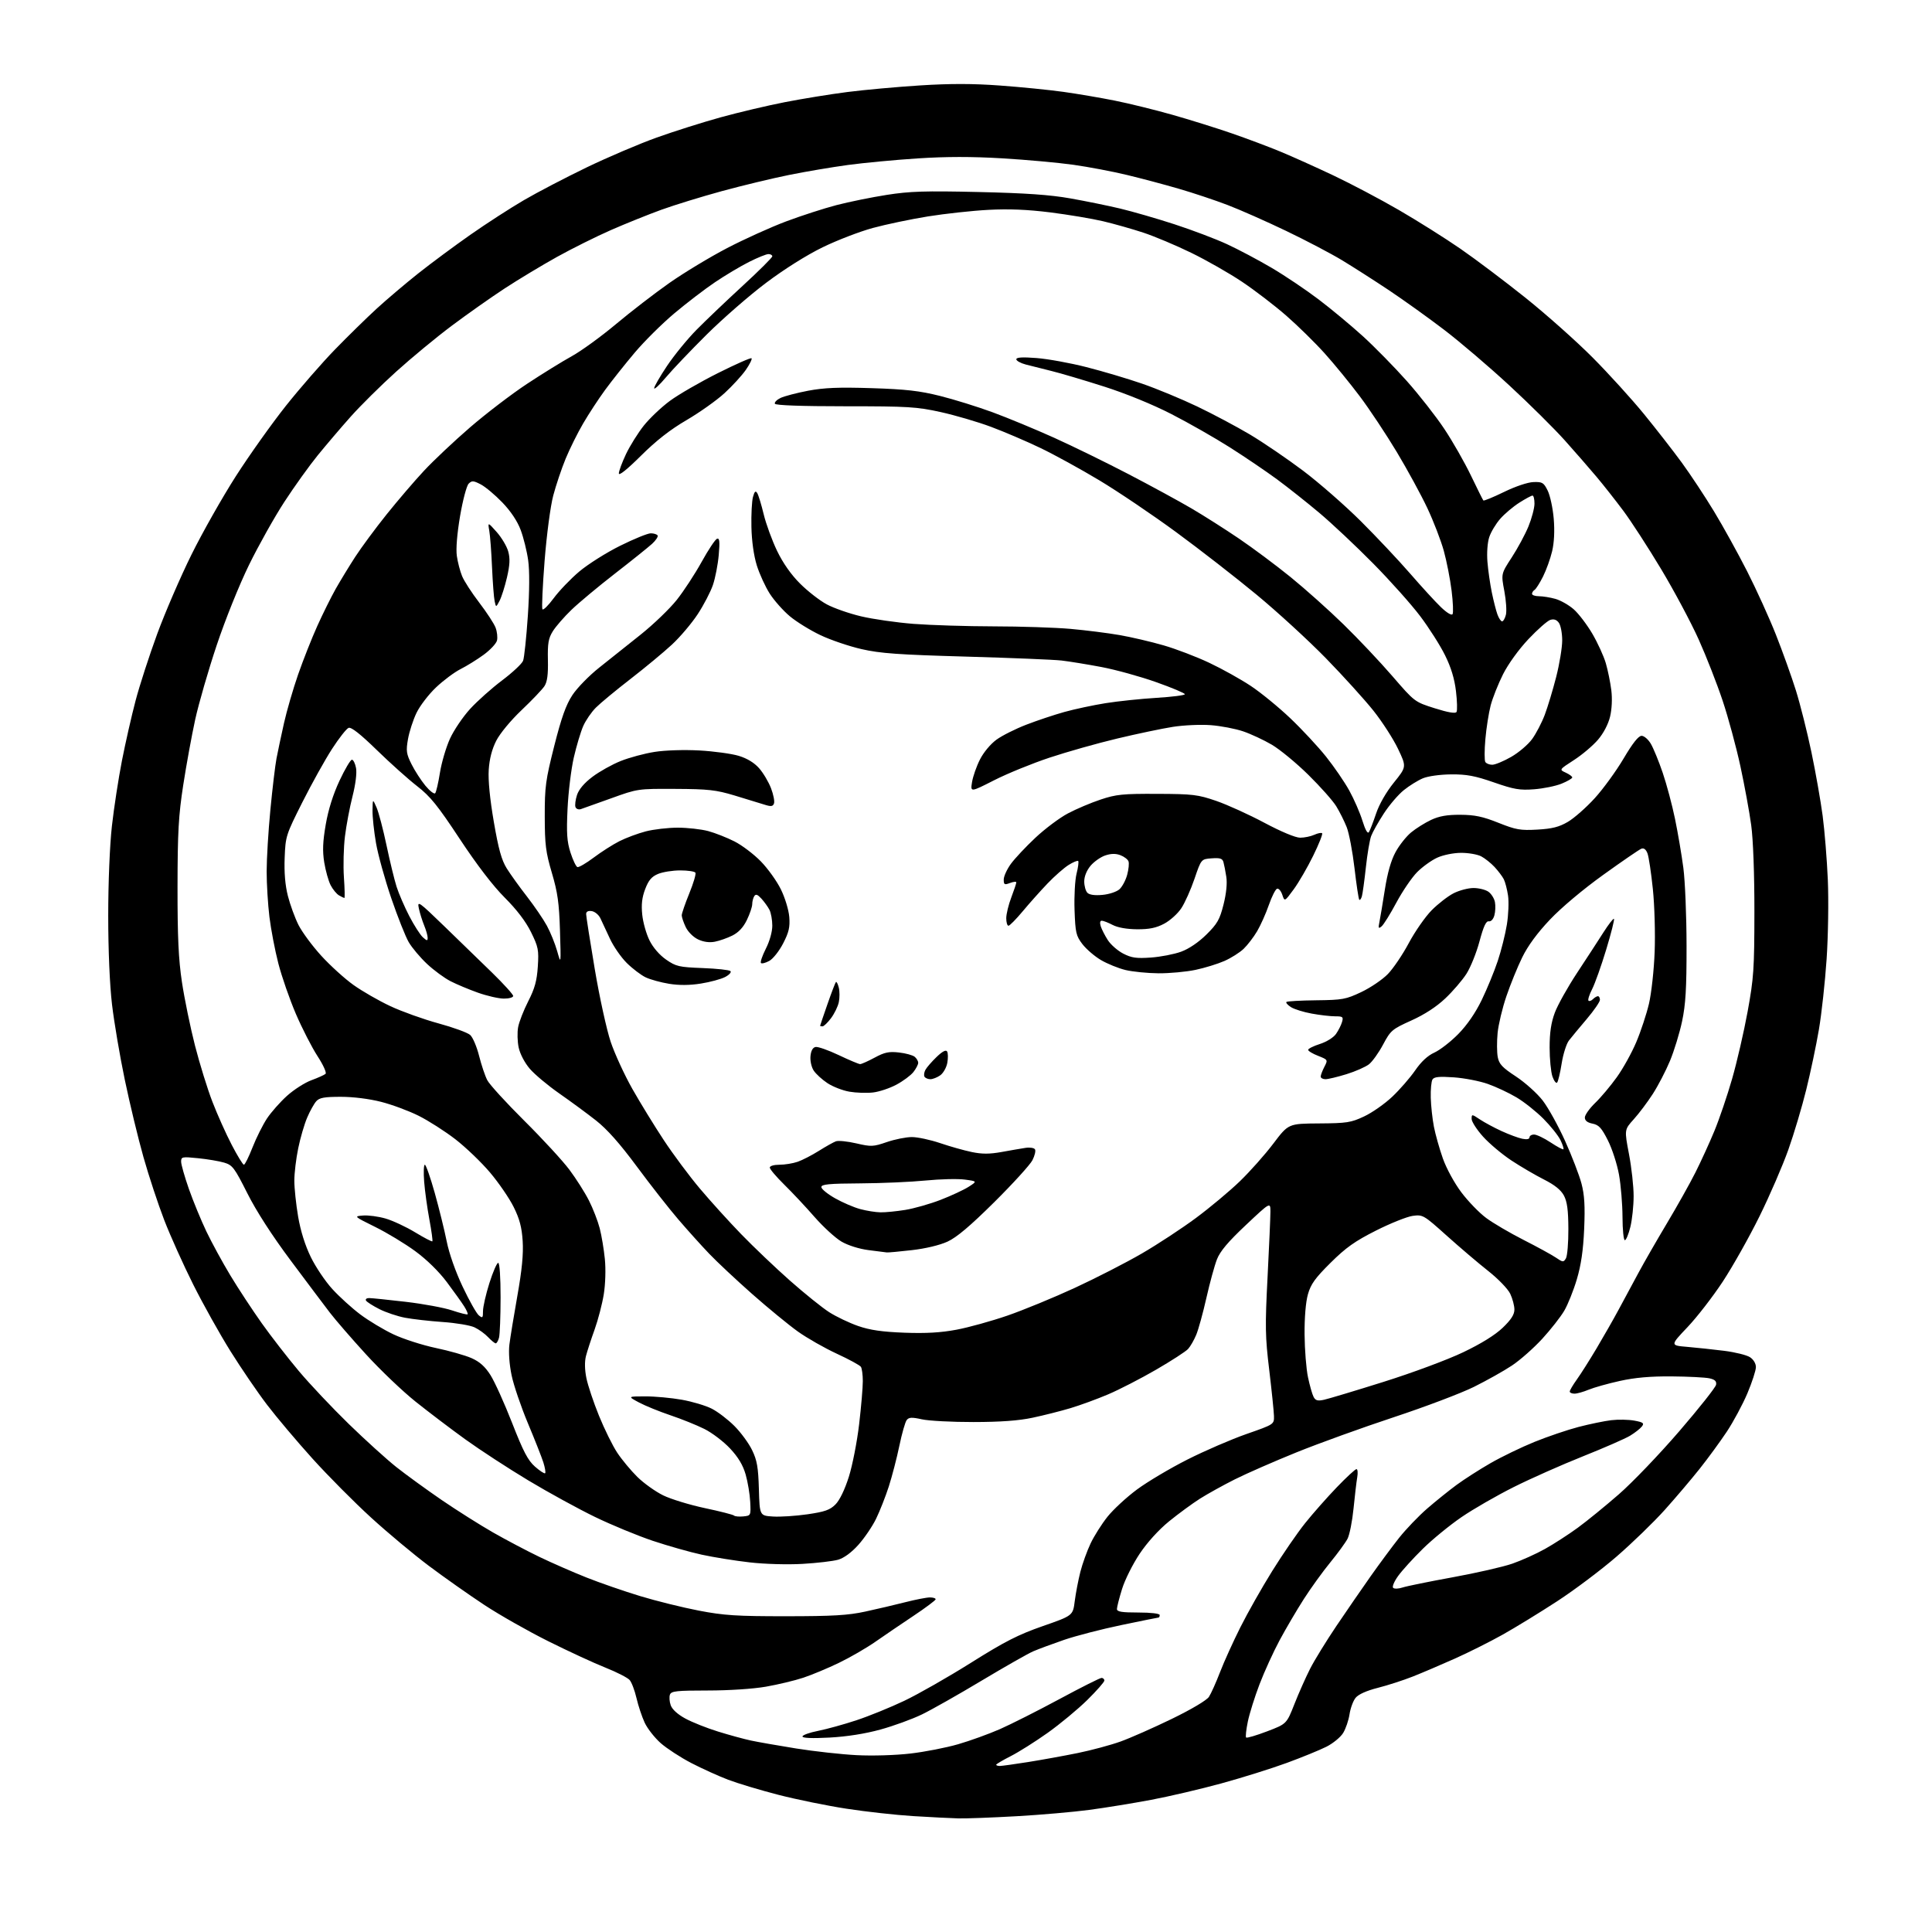<?xml version="1.0" encoding="UTF-8" standalone="no"?>
<svg 
  version="1.1" 
  xmlns="http://www.w3.org/2000/svg" 
  xmlns:xlink="http://www.w3.org/1999/xlink" 
  xmlns:svg="http://www.w3.org/2000/svg"
  xmlns:rdf="http://www.w3.org/1999/02/22-rdf-syntax-ns#"
  xmlns:cc="http://creativecommons.org/ns#"
  xmlns:dc="http://purl.org/dc/elements/1.1/"
  viewBox="0 0 768 768"
  width="768"
  height="768"
>
<style>svg {background-color: white; }</style>"
<path stroke="none" fill="black" fill-rule="evenodd" d="M381.00,722.84C377.98,722.76 369.88,722.35 363.00,721.93C356.12,721.50 344.20,720.18 336.50,718.99C328.80,717.81 316.65,715.33 309.50,713.49C302.35,711.65 293.35,708.95 289.50,707.49C285.65,706.03 279.03,703.03 274.78,700.82C270.54,698.62 265.08,695.06 262.65,692.93C260.23,690.79 257.35,687.12 256.26,684.77C255.17,682.42 253.71,678.02 253.01,675.00C252.31,671.98 251.09,668.75 250.29,667.83C249.49,666.91 245.16,664.70 240.67,662.91C236.17,661.13 225.97,656.41 218.00,652.44C210.03,648.47 198.55,641.96 192.50,637.97C186.45,633.98 176.55,627.01 170.50,622.47C164.45,617.93 154.10,609.29 147.50,603.26C140.90,597.24 130.44,586.71 124.25,579.86C118.06,573.01 109.93,563.37 106.18,558.45C102.42,553.53 95.88,543.94 91.63,537.14C87.38,530.34 80.71,518.41 76.82,510.64C72.92,502.86 67.74,491.34 65.30,485.04C62.87,478.74 59.14,467.46 57.03,459.98C54.91,452.49 51.57,438.66 49.61,429.24C47.64,419.82 45.36,406.35 44.53,399.31C43.61,391.49 43.02,377.73 43.02,364.00C43.02,350.87 43.63,336.04 44.48,328.39C45.29,321.17 47.09,309.47 48.47,302.39C49.86,295.30 52.30,284.55 53.90,278.50C55.49,272.45 59.36,260.52 62.49,252.00C65.62,243.47 71.75,229.30 76.10,220.50C80.45,211.70 88.40,197.66 93.76,189.29C99.12,180.93 108.08,168.33 113.67,161.29C119.27,154.26 128.04,144.19 133.17,138.92C138.30,133.64 145.76,126.34 149.74,122.69C153.73,119.04 161.15,112.74 166.24,108.70C171.33,104.66 180.68,97.73 187.00,93.31C193.32,88.88 202.91,82.68 208.30,79.54C213.70,76.39 224.95,70.53 233.30,66.50C241.66,62.48 254.12,57.16 261.00,54.70C267.88,52.23 279.35,48.60 286.50,46.63C293.65,44.66 305.12,41.95 312.00,40.61C318.88,39.27 330.05,37.45 336.84,36.58C343.63,35.71 356.68,34.53 365.84,33.95C377.71,33.20 386.81,33.21 397.50,34.00C405.75,34.60 417.07,35.73 422.66,36.51C428.25,37.29 437.48,38.86 443.16,40.00C448.85,41.14 459.12,43.67 466.00,45.62C472.88,47.57 483.47,50.88 489.53,52.97C495.60,55.06 504.38,58.36 509.03,60.29C513.69,62.22 523.16,66.48 530.08,69.76C537.00,73.03 548.70,79.21 556.08,83.49C563.46,87.77 574.45,94.68 580.50,98.86C586.55,103.03 598.25,111.85 606.50,118.45C614.75,125.06 626.72,135.71 633.10,142.13C639.48,148.55 648.64,158.64 653.47,164.55C658.29,170.45 665.07,179.16 668.53,183.89C671.99,188.63 677.76,197.36 681.35,203.29C684.95,209.22 690.87,219.94 694.51,227.10C698.16,234.27 703.31,245.61 705.96,252.31C708.61,259.02 712.19,269.00 713.91,274.50C715.63,280.00 718.40,291.02 720.07,299.00C721.74,306.98 723.74,318.35 724.53,324.27C725.31,330.19 726.24,341.66 726.59,349.77C726.94,357.88 726.73,372.00 726.11,381.20C725.49,390.38 724.11,403.02 723.04,409.28C721.97,415.54 719.72,426.25 718.03,433.08C716.35,439.91 713.14,450.68 710.90,457.00C708.66,463.32 703.50,475.25 699.43,483.50C695.36,491.75 688.80,503.41 684.85,509.42C680.90,515.42 674.58,523.60 670.79,527.58C663.91,534.83 663.91,534.83 670.70,535.40C674.44,535.72 681.06,536.43 685.40,536.97C689.75,537.52 694.36,538.66 695.65,539.51C697.04,540.41 698.00,542.03 698.00,543.44C698.00,544.76 696.48,549.45 694.62,553.86C692.76,558.26 689.07,565.13 686.42,569.13C683.76,573.12 678.91,579.76 675.63,583.88C672.35,588.01 666.11,595.36 661.76,600.21C657.40,605.07 648.81,613.39 642.67,618.71C636.53,624.03 625.88,632.04 619.00,636.52C612.12,641.00 602.36,646.98 597.31,649.81C592.26,652.64 583.71,656.92 578.31,659.33C572.91,661.74 565.42,664.94 561.66,666.43C557.90,667.92 551.62,669.95 547.72,670.94C543.22,672.08 539.99,673.53 538.87,674.91C537.90,676.11 536.82,679.05 536.46,681.44C536.10,683.83 534.96,687.17 533.94,688.86C532.91,690.55 529.92,693.01 527.29,694.34C524.65,695.67 517.55,698.57 511.50,700.79C505.45,703.01 493.77,706.67 485.55,708.92C477.34,711.17 464.74,714.12 457.56,715.47C450.38,716.82 439.32,718.62 433.00,719.46C426.68,720.30 413.62,721.44 404.00,721.98C394.38,722.53 384.02,722.91 381.00,722.84zM397.43,702.00C398.22,702.00 403.29,701.30 408.68,700.44C414.08,699.58 422.96,697.97 428.42,696.86C433.87,695.75 441.52,693.69 445.42,692.29C449.31,690.89 458.47,686.85 465.78,683.30C473.56,679.52 479.68,675.89 480.57,674.53C481.41,673.25 483.39,668.84 484.97,664.73C486.55,660.63 490.19,652.59 493.06,646.88C495.92,641.17 501.62,631.10 505.73,624.50C509.83,617.90 515.71,609.35 518.79,605.50C521.87,601.65 527.53,595.24 531.37,591.25C535.20,587.26 538.73,584.00 539.21,584.00C539.70,584.00 539.83,585.46 539.52,587.25C539.21,589.04 538.55,594.62 538.05,599.67C537.55,604.71 536.48,610.11 535.67,611.67C534.86,613.22 531.77,617.47 528.80,621.09C525.83,624.71 521.10,631.26 518.30,635.63C515.49,640.01 511.16,647.39 508.66,652.04C506.17,656.69 502.57,664.56 500.68,669.53C498.78,674.50 496.69,681.17 496.03,684.36C495.37,687.55 495.06,690.40 495.35,690.69C495.64,690.98 499.38,689.88 503.66,688.25C511.44,685.29 511.44,685.29 514.55,677.40C516.26,673.05 519.07,666.73 520.79,663.35C522.51,659.97 527.22,652.32 531.24,646.35C535.27,640.38 541.42,631.45 544.91,626.50C548.41,621.55 553.48,614.70 556.19,611.28C558.91,607.86 563.91,602.64 567.31,599.69C570.72,596.74 575.98,592.51 579.00,590.28C582.02,588.06 588.10,584.16 592.50,581.63C596.90,579.10 604.77,575.29 610.00,573.17C615.23,571.05 623.10,568.38 627.50,567.23C631.90,566.09 637.75,564.88 640.50,564.55C643.25,564.22 647.38,564.30 649.68,564.72C653.23,565.38 653.68,565.73 652.68,567.04C652.03,567.89 649.92,569.54 648.00,570.71C646.08,571.88 637.63,575.57 629.23,578.92C620.83,582.27 608.45,587.76 601.73,591.13C595.00,594.50 585.66,599.87 580.97,603.08C576.28,606.29 569.34,611.97 565.55,615.71C561.76,619.44 557.37,624.27 555.81,626.43C554.24,628.59 553.33,630.73 553.79,631.19C554.25,631.65 555.95,631.59 557.56,631.05C559.18,630.51 568.14,628.69 577.48,626.99C586.82,625.29 597.48,622.86 601.17,621.58C604.85,620.30 610.71,617.66 614.18,615.71C617.66,613.77 623.49,610.00 627.14,607.34C630.79,604.68 638.16,598.67 643.52,594.00C648.89,589.32 659.70,578.04 667.55,568.92C675.41,559.80 681.99,551.49 682.17,550.45C682.41,549.05 681.72,548.39 679.50,547.90C677.85,547.54 671.10,547.19 664.50,547.14C656.08,547.07 649.94,547.61 643.90,548.95C639.17,549.99 633.60,551.56 631.53,552.42C629.45,553.29 626.91,554.00 625.88,554.00C624.85,554.00 624.00,553.62 624.00,553.15C624.00,552.68 625.26,550.55 626.80,548.40C628.34,546.26 631.88,540.67 634.66,536.00C637.44,531.33 641.42,524.35 643.49,520.50C645.56,516.65 649.08,510.12 651.30,506.00C653.51,501.88 658.63,492.98 662.66,486.23C666.69,479.49 671.78,470.41 673.97,466.05C676.16,461.70 679.55,454.29 681.50,449.57C683.45,444.86 686.62,435.54 688.54,428.86C690.46,422.18 693.24,410.14 694.71,402.10C697.13,388.83 697.38,385.22 697.40,362.50C697.42,347.50 696.91,333.70 696.13,328.00C695.42,322.77 693.49,312.25 691.84,304.61C690.19,296.97 687.02,285.27 684.80,278.61C682.59,271.95 678.29,260.96 675.25,254.19C672.20,247.42 665.49,234.84 660.33,226.24C655.16,217.63 648.40,207.20 645.30,203.05C642.20,198.90 637.40,192.80 634.62,189.50C631.85,186.20 626.18,179.71 622.04,175.07C617.89,170.43 607.98,160.60 600.00,153.23C592.02,145.85 580.33,135.87 574.00,131.05C567.67,126.22 557.77,119.14 552.00,115.29C546.23,111.45 537.91,106.13 533.52,103.47C529.12,100.81 519.09,95.54 511.22,91.77C503.35,87.99 492.87,83.36 487.92,81.47C482.97,79.58 474.31,76.69 468.66,75.05C463.02,73.40 453.70,70.92 447.95,69.54C442.20,68.15 432.62,66.34 426.65,65.50C420.68,64.66 407.98,63.51 398.42,62.94C386.29,62.22 376.13,62.23 364.77,62.97C355.82,63.55 343.32,64.73 337.00,65.59C330.68,66.45 320.14,68.23 313.60,69.56C307.05,70.88 295.08,73.76 287.01,75.96C278.93,78.17 268.09,81.50 262.91,83.38C257.74,85.26 248.73,88.88 242.91,91.43C237.09,93.98 227.41,98.80 221.41,102.13C215.41,105.47 206.04,111.11 200.60,114.67C195.15,118.24 185.70,124.90 179.60,129.47C173.49,134.04 163.55,142.25 157.50,147.72C151.45,153.18 143.33,161.22 139.45,165.58C135.57,169.93 129.66,176.88 126.30,181.00C122.95,185.12 116.98,193.45 113.04,199.50C109.10,205.55 102.79,216.81 99.01,224.52C95.09,232.53 89.56,246.26 86.13,256.52C82.82,266.41 78.99,279.68 77.60,286.00C76.22,292.32 74.08,304.02 72.85,312.00C70.97,324.17 70.60,330.67 70.57,352.50C70.55,372.52 70.95,381.25 72.33,390.45C73.32,397.02 75.65,408.34 77.50,415.59C79.36,422.84 82.48,432.92 84.44,437.98C86.39,443.04 89.84,450.74 92.11,455.09C94.37,459.44 96.55,463.00 96.95,463.00C97.36,463.00 98.90,459.89 100.39,456.09C101.88,452.29 104.47,447.13 106.13,444.61C107.80,442.10 111.39,438.04 114.11,435.59C116.83,433.15 121.18,430.36 123.78,429.41C126.38,428.45 128.91,427.32 129.40,426.88C129.91,426.44 128.50,423.34 126.20,419.80C123.95,416.33 120.08,408.77 117.60,403.00C115.13,397.23 112.00,388.23 110.65,383.00C109.30,377.77 107.71,369.45 107.10,364.50C106.50,359.55 106.00,351.41 106.00,346.41C106.00,341.41 106.66,330.39 107.48,321.91C108.29,313.43 109.39,304.25 109.91,301.50C110.44,298.75 111.77,292.45 112.88,287.50C113.99,282.55 116.52,273.83 118.51,268.11C120.50,262.40 123.92,253.74 126.11,248.88C128.30,244.01 131.61,237.35 133.45,234.08C135.30,230.82 138.80,225.07 141.23,221.32C143.67,217.57 149.26,210.00 153.67,204.50C158.08,199.00 164.76,191.19 168.53,187.15C172.29,183.11 180.57,175.31 186.93,169.82C193.30,164.33 203.45,156.58 209.50,152.59C215.55,148.60 223.56,143.65 227.30,141.59C231.04,139.53 238.91,133.82 244.80,128.89C250.68,123.96 260.25,116.58 266.06,112.50C271.87,108.42 282.22,102.17 289.06,98.61C295.90,95.05 306.45,90.28 312.50,88.01C318.55,85.74 327.55,82.83 332.50,81.54C337.45,80.25 346.45,78.42 352.50,77.47C361.69,76.03 367.70,75.84 389.00,76.33C407.72,76.76 417.43,77.43 425.50,78.87C431.55,79.94 440.46,81.76 445.30,82.91C450.14,84.07 459.82,86.86 466.80,89.13C473.79,91.40 483.19,94.96 487.70,97.04C492.21,99.12 500.19,103.35 505.44,106.44C510.68,109.52 519.09,115.17 524.12,118.99C529.16,122.80 537.11,129.42 541.81,133.69C546.50,137.97 554.35,145.97 559.25,151.48C564.15,156.99 570.85,165.55 574.14,170.50C577.44,175.45 582.19,183.78 584.70,189.00C587.21,194.22 589.44,198.70 589.65,198.94C589.87,199.18 593.56,197.66 597.86,195.57C602.41,193.35 607.31,191.70 609.59,191.63C613.13,191.51 613.66,191.84 615.25,195.07C616.21,197.04 617.28,202.04 617.63,206.18C618.04,210.99 617.81,215.66 617.00,219.11C616.30,222.07 614.67,226.61 613.38,229.18C612.09,231.75 610.58,234.14 610.02,234.49C609.46,234.83 609.00,235.54 609.00,236.06C609.00,236.58 610.24,237.00 611.75,237.01C613.26,237.01 616.20,237.48 618.28,238.06C620.35,238.64 623.63,240.50 625.56,242.19C627.49,243.88 630.82,248.25 632.96,251.88C635.09,255.52 637.52,260.82 638.34,263.65C639.16,266.47 640.14,271.29 640.52,274.35C640.94,277.71 640.75,281.88 640.03,284.87C639.30,287.90 637.43,291.47 635.21,294.07C633.20,296.41 628.92,300.04 625.67,302.13C619.78,305.94 619.78,305.94 622.39,307.13C623.83,307.79 625.00,308.65 625.00,309.05C625.00,309.45 623.09,310.56 620.75,311.52C618.41,312.47 613.50,313.47 609.83,313.75C604.11,314.19 601.85,313.80 593.83,311.01C586.32,308.40 583.01,307.78 576.85,307.83C572.45,307.87 567.66,308.53 565.61,309.39C563.63,310.22 560.22,312.33 558.03,314.10C555.83,315.86 552.25,320.05 550.08,323.40C547.90,326.76 545.64,330.77 545.06,332.33C544.47,333.88 543.52,339.50 542.95,344.83C542.37,350.15 541.66,355.32 541.36,356.33C541.06,357.33 540.60,357.93 540.33,357.66C540.06,357.39 539.21,351.76 538.44,345.15C537.67,338.54 536.27,331.19 535.34,328.82C534.40,326.44 532.53,322.70 531.18,320.50C529.83,318.30 524.84,312.68 520.08,308.00C515.33,303.32 508.81,297.95 505.60,296.05C502.38,294.16 497.22,291.75 494.13,290.71C491.03,289.66 485.25,288.56 481.28,288.26C477.31,287.96 470.56,288.26 466.28,288.93C462.00,289.60 452.03,291.69 444.12,293.58C436.21,295.46 424.08,298.89 417.17,301.19C410.25,303.49 400.35,307.53 395.17,310.17C385.75,314.96 385.75,314.96 386.40,310.90C386.76,308.66 388.17,304.62 389.55,301.91C390.98,299.07 393.77,295.73 396.13,294.02C398.37,292.39 403.70,289.72 407.96,288.08C412.22,286.43 419.03,284.16 423.10,283.02C427.17,281.89 434.55,280.31 439.50,279.52C444.45,278.73 453.56,277.78 459.75,277.40C465.94,277.02 471.00,276.38 471.00,275.96C471.00,275.55 465.86,273.38 459.58,271.16C453.30,268.93 443.51,266.23 437.83,265.15C432.15,264.08 425.02,262.92 422.00,262.57C418.98,262.22 401.88,261.52 384.00,261.01C357.12,260.25 349.94,259.74 342.50,258.04C337.55,256.91 330.18,254.41 326.13,252.48C322.08,250.56 316.61,247.18 313.98,244.98C311.34,242.78 307.75,238.73 305.99,235.99C304.23,233.24 301.91,228.18 300.84,224.75C299.64,220.87 298.82,215.08 298.70,209.50C298.59,204.55 298.87,199.17 299.32,197.55C299.94,195.31 300.35,194.94 301.02,196.03C301.50,196.81 302.66,200.61 303.59,204.47C304.53,208.34 306.92,214.87 308.90,218.98C311.23,223.82 314.46,228.42 318.03,231.98C321.07,235.02 325.84,238.73 328.63,240.23C331.43,241.74 337.57,243.89 342.28,245.00C346.99,246.12 356.39,247.47 363.17,248.00C369.95,248.52 384.27,248.97 395.00,248.99C405.73,249.00 419.47,249.46 425.54,249.99C431.61,250.53 440.39,251.64 445.05,252.45C449.71,253.26 457.57,255.10 462.51,256.53C467.46,257.95 475.66,261.09 480.75,263.50C485.84,265.90 493.26,270.04 497.24,272.69C501.22,275.33 508.27,281.10 512.90,285.50C517.53,289.90 523.92,296.77 527.11,300.76C530.31,304.76 534.47,310.83 536.36,314.26C538.26,317.69 540.61,323.09 541.59,326.26C542.74,329.97 543.66,331.57 544.17,330.76C544.61,330.07 545.89,326.76 547.01,323.42C548.25,319.71 551.02,314.89 554.09,311.08C559.14,304.82 559.14,304.82 555.73,297.66C553.85,293.72 549.46,286.91 545.96,282.51C542.46,278.12 533.97,268.75 527.09,261.69C520.20,254.63 507.81,243.26 499.54,236.42C491.27,229.58 476.85,218.37 467.51,211.52C458.16,204.66 444.44,195.40 437.01,190.94C429.58,186.48 419.00,180.67 413.50,178.04C408.00,175.40 399.21,171.64 393.96,169.68C388.71,167.72 379.71,165.08 373.96,163.81C364.43,161.71 361.05,161.50 336.00,161.50C318.65,161.50 308.33,161.13 308.03,160.50C307.77,159.95 308.78,158.91 310.28,158.19C311.78,157.48 316.71,156.19 321.25,155.32C327.60,154.12 333.42,153.88 346.50,154.30C360.09,154.73 365.54,155.35 373.64,157.38C379.22,158.77 388.67,161.71 394.64,163.91C400.61,166.11 411.57,170.65 419.00,174.00C426.43,177.35 439.77,183.88 448.66,188.51C457.55,193.14 468.80,199.27 473.66,202.12C478.52,204.97 487.00,210.36 492.50,214.09C498.00,217.82 507.23,224.70 513.00,229.38C518.77,234.06 528.25,242.53 534.06,248.20C539.87,253.86 548.61,263.12 553.48,268.76C562.34,279.02 562.34,279.02 570.34,281.55C575.62,283.22 578.56,283.72 578.99,283.02C579.34,282.45 579.25,278.72 578.77,274.74C578.18,269.78 576.81,265.28 574.42,260.46C572.51,256.58 568.07,249.61 564.57,244.96C561.07,240.31 552.65,230.87 545.85,223.99C539.06,217.11 529.45,208.07 524.50,203.91C519.55,199.74 511.95,193.73 507.62,190.53C503.28,187.34 494.86,181.63 488.90,177.85C482.93,174.06 472.50,168.11 465.71,164.63C458.24,160.79 447.68,156.48 438.94,153.68C431.00,151.15 421.57,148.35 418.00,147.48C414.43,146.60 409.81,145.44 407.75,144.90C405.69,144.36 404.00,143.42 404.00,142.81C404.00,142.04 406.45,141.89 412.06,142.33C416.49,142.67 425.38,144.28 431.81,145.92C438.24,147.55 448.23,150.52 454.00,152.51C459.77,154.50 469.61,158.58 475.86,161.56C482.10,164.54 491.55,169.57 496.86,172.72C502.16,175.88 511.68,182.36 518.00,187.12C524.33,191.89 534.63,200.90 540.91,207.14C547.18,213.39 556.02,222.78 560.55,228.00C565.08,233.22 570.58,239.23 572.78,241.34C575.14,243.61 577.03,244.75 577.42,244.13C577.77,243.56 577.60,239.34 577.03,234.77C576.47,230.20 575.07,223.10 573.94,218.98C572.80,214.87 569.86,207.22 567.40,202.00C564.95,196.78 559.48,186.75 555.26,179.71C551.04,172.68 544.42,162.70 540.54,157.54C536.67,152.38 530.38,144.69 526.57,140.46C522.77,136.23 515.90,129.49 511.31,125.48C506.72,121.47 498.81,115.41 493.73,112.01C488.66,108.61 479.55,103.42 473.50,100.48C467.45,97.53 458.90,93.93 454.50,92.48C450.10,91.03 442.90,88.99 438.50,87.95C434.10,86.91 424.65,85.33 417.50,84.43C408.39,83.29 401.02,82.99 392.87,83.42C386.48,83.76 375.68,84.94 368.87,86.03C362.07,87.13 352.23,89.19 347.00,90.61C341.77,92.03 332.78,95.49 327.01,98.30C320.69,101.38 311.74,107.00 304.51,112.45C297.90,117.42 287.29,126.67 280.92,132.99C274.55,139.32 267.26,146.97 264.72,150.00C262.17,153.03 260.07,154.98 260.04,154.33C260.02,153.69 262.32,149.70 265.16,145.45C268.00,141.21 273.28,134.74 276.91,131.07C280.53,127.40 288.79,119.53 295.25,113.59C301.71,107.65 307.00,102.38 307.00,101.89C307.00,101.40 306.31,101.00 305.47,101.00C304.63,101.00 301.14,102.41 297.72,104.14C294.30,105.87 288.23,109.48 284.24,112.18C280.24,114.87 272.99,120.42 268.13,124.50C263.26,128.58 256.13,135.65 252.29,140.21C248.44,144.77 243.16,151.42 240.55,154.99C237.94,158.56 234.01,164.56 231.82,168.32C229.62,172.07 226.49,178.38 224.86,182.32C223.23,186.27 221.01,192.88 219.92,197.00C218.80,201.25 217.32,212.46 216.49,222.88C215.70,232.99 215.30,241.68 215.62,242.19C215.93,242.70 217.94,240.72 220.09,237.81C222.24,234.89 226.81,230.12 230.25,227.21C233.69,224.31 241.00,219.69 246.50,216.96C252.00,214.23 257.49,211.99 258.69,212.00C259.90,212.00 261.12,212.38 261.41,212.85C261.69,213.31 260.71,214.81 259.21,216.18C257.72,217.54 251.10,222.85 244.50,227.97C237.90,233.09 230.11,239.58 227.19,242.39C224.27,245.20 220.93,249.04 219.76,250.92C218.00,253.74 217.66,255.72 217.80,262.36C217.93,268.17 217.54,271.05 216.42,272.76C215.57,274.06 211.48,278.35 207.34,282.28C203.00,286.40 198.74,291.56 197.26,294.46C195.56,297.81 194.56,301.68 194.28,306.00C194.01,310.17 194.73,317.58 196.30,326.69C198.16,337.51 199.38,341.91 201.43,345.19C202.91,347.56 206.53,352.60 209.48,356.39C212.42,360.18 215.99,365.40 217.40,368.00C218.81,370.59 220.65,375.14 221.49,378.10C223.01,383.49 223.01,383.47 222.60,370.00C222.26,358.94 221.68,354.78 219.38,347.00C216.94,338.75 216.57,335.79 216.55,324.50C216.53,312.71 216.89,310.10 220.33,296.50C223.18,285.25 224.98,280.21 227.52,276.33C229.39,273.48 234.20,268.55 238.21,265.38C242.22,262.20 249.65,256.28 254.72,252.23C259.80,248.17 266.22,241.99 269.00,238.50C271.78,235.00 276.24,228.19 278.91,223.36C281.58,218.53 284.34,214.39 285.04,214.15C286.03,213.82 286.18,215.28 285.71,220.61C285.38,224.40 284.34,229.75 283.41,232.50C282.48,235.25 279.75,240.49 277.35,244.15C274.94,247.81 270.32,253.27 267.07,256.27C263.82,259.28 256.43,265.41 250.63,269.90C244.84,274.38 238.66,279.50 236.89,281.27C235.12,283.03 232.86,286.33 231.85,288.60C230.85,290.87 229.16,296.50 228.10,301.11C227.04,305.73 225.92,314.90 225.61,321.50C225.15,331.27 225.37,334.51 226.78,338.92C227.74,341.90 228.98,344.49 229.53,344.68C230.08,344.86 233.00,343.16 236.01,340.90C239.02,338.64 243.61,335.71 246.22,334.39C248.83,333.07 253.54,331.31 256.69,330.49C259.84,329.67 265.59,329.01 269.46,329.01C273.33,329.02 278.75,329.63 281.50,330.36C284.25,331.10 288.95,332.95 291.95,334.47C294.95,335.99 299.68,339.57 302.45,342.42C305.23,345.27 308.82,350.27 310.42,353.55C312.05,356.85 313.52,361.72 313.75,364.50C314.07,368.53 313.60,370.57 311.32,375.00C309.77,378.02 307.29,381.16 305.81,381.97C304.33,382.78 302.83,383.17 302.49,382.82C302.15,382.48 303.02,379.92 304.43,377.13C305.95,374.14 307.00,370.39 307.00,367.97C307.00,365.71 306.49,362.89 305.88,361.68C305.26,360.48 303.82,358.48 302.69,357.24C301.15,355.55 300.43,355.29 299.83,356.24C299.39,356.93 299.02,358.37 299.02,359.43C299.01,360.50 298.05,363.33 296.89,365.72C295.48,368.64 293.59,370.66 291.14,371.89C289.14,372.89 285.99,374.00 284.14,374.35C281.97,374.77 279.62,374.44 277.47,373.42C275.58,372.52 273.47,370.41 272.58,368.52C271.71,366.69 271.00,364.59 271.00,363.85C271.01,363.11 272.35,359.19 274.00,355.15C275.65,351.11 276.75,347.40 276.44,346.90C276.13,346.41 273.42,346.00 270.41,346.00C267.40,346.00 263.43,346.63 261.59,347.40C259.04,348.46 257.82,349.89 256.48,353.41C255.20,356.75 254.88,359.55 255.30,363.60C255.61,366.67 256.91,371.27 258.19,373.83C259.59,376.66 262.18,379.65 264.79,381.46C268.73,384.19 269.91,384.46 279.29,384.82C284.90,385.03 289.89,385.57 290.36,386.02C290.84,386.46 289.88,387.53 288.24,388.38C286.60,389.23 282.27,390.40 278.62,390.98C274.20,391.69 269.99,391.72 266.02,391.08C262.74,390.55 258.54,389.40 256.69,388.52C254.83,387.64 251.44,385.07 249.15,382.80C246.86,380.53 243.84,376.16 242.43,373.09C241.02,370.02 239.32,366.38 238.65,365.00C237.98,363.62 236.44,362.36 235.22,362.18C233.76,361.97 233.00,362.38 233.00,363.37C233.00,364.21 234.54,374.03 236.42,385.19C238.30,396.36 241.16,409.39 242.76,414.15C244.37,418.91 248.24,427.32 251.36,432.84C254.48,438.35 260.10,447.51 263.84,453.18C267.58,458.86 274.05,467.55 278.23,472.50C282.40,477.45 289.79,485.61 294.66,490.63C299.52,495.65 308.23,503.94 314.00,509.05C319.77,514.15 326.80,519.81 329.61,521.61C332.43,523.41 337.60,525.88 341.11,527.10C345.84,528.74 350.62,529.43 359.50,529.77C368.07,530.09 373.99,529.75 380.21,528.58C385.00,527.69 394.10,525.16 400.44,522.98C406.77,520.80 418.82,515.84 427.21,511.97C435.61,508.09 447.61,501.94 453.89,498.29C460.17,494.65 469.85,488.29 475.40,484.17C480.96,480.05 488.81,473.49 492.85,469.59C496.89,465.69 502.89,458.94 506.18,454.58C512.17,446.66 512.17,446.66 524.33,446.58C535.37,446.51 537.04,446.25 542.25,443.80C545.42,442.32 550.45,438.80 553.44,435.97C556.43,433.14 560.52,428.44 562.53,425.53C564.95,422.01 567.54,419.61 570.20,418.41C572.41,417.41 576.68,414.10 579.68,411.05C583.20,407.47 586.51,402.66 589.01,397.50C591.14,393.10 594.01,386.12 595.38,382.00C596.76,377.87 598.39,371.35 599.01,367.50C599.63,363.65 599.84,358.48 599.47,356.00C599.10,353.52 598.34,350.60 597.78,349.50C597.22,348.40 595.57,346.22 594.13,344.66C592.68,343.10 590.28,341.19 588.80,340.41C587.31,339.63 583.71,339.01 580.80,339.02C577.78,339.03 573.71,339.86 571.34,340.93C569.05,341.97 565.45,344.56 563.34,346.68C561.23,348.81 557.52,354.25 555.09,358.78C552.67,363.31 550.02,367.57 549.21,368.24C547.96,369.28 547.83,369.03 548.35,366.48C548.68,364.84 549.65,359.04 550.51,353.58C551.54,347.00 552.96,342.00 554.75,338.73C556.22,336.01 559.01,332.49 560.94,330.90C562.86,329.31 566.43,327.08 568.87,325.93C572.11,324.41 575.22,323.86 580.53,323.89C586.24,323.92 589.42,324.59 595.63,327.07C602.63,329.86 604.35,330.16 611.12,329.78C617.04,329.44 619.74,328.76 623.27,326.69C625.76,325.23 630.57,320.99 633.96,317.27C637.34,313.55 642.50,306.45 645.42,301.50C649.03,295.39 651.32,292.50 652.56,292.50C653.57,292.50 655.23,293.94 656.26,295.71C657.29,297.48 659.41,302.65 660.96,307.21C662.51,311.77 664.71,320.00 665.84,325.50C666.98,331.00 668.47,339.77 669.16,345.00C669.85,350.23 670.42,364.18 670.43,376.00C670.45,392.98 670.07,399.29 668.65,406.00C667.66,410.68 665.49,417.75 663.84,421.72C662.19,425.69 659.11,431.61 657.00,434.88C654.89,438.14 651.49,442.67 649.43,444.94C645.70,449.07 645.70,449.07 647.55,458.79C648.57,464.13 649.40,471.65 649.39,475.50C649.39,479.35 648.80,484.86 648.09,487.75C647.38,490.64 646.40,493.00 645.90,493.00C645.41,493.00 644.98,488.84 644.97,483.75C644.95,478.66 644.32,471.11 643.58,466.96C642.84,462.81 640.86,456.68 639.17,453.34C636.66,448.36 635.56,447.16 633.05,446.66C630.99,446.25 630.00,445.46 630.00,444.23C630.00,443.23 631.84,440.63 634.09,438.45C636.35,436.28 640.22,431.68 642.69,428.23C645.17,424.79 648.67,418.48 650.46,414.22C652.26,409.97 654.52,403.11 655.49,398.99C656.46,394.87 657.48,385.59 657.75,378.37C658.03,371.13 657.71,359.95 657.04,353.45C656.37,346.97 655.41,340.57 654.90,339.23C654.29,337.64 653.45,337.00 652.47,337.37C651.64,337.69 644.84,342.35 637.36,347.73C629.33,353.49 620.63,360.80 616.13,365.56C611.11,370.85 607.34,375.99 605.11,380.56C603.24,384.37 600.41,391.32 598.82,396.00C597.22,400.68 595.65,407.26 595.32,410.63C595.00,414.00 595.02,418.30 595.37,420.17C595.90,422.99 597.15,424.34 602.61,427.92C606.24,430.31 611.02,434.60 613.23,437.45C615.43,440.30 619.45,447.55 622.16,453.57C624.87,459.58 627.80,467.20 628.67,470.50C629.86,475.04 630.12,479.41 629.73,488.50C629.36,497.03 628.51,502.83 626.81,508.56C625.49,513.00 623.24,518.62 621.80,521.06C620.37,523.50 616.44,528.51 613.07,532.19C609.69,535.87 604.30,540.64 601.07,542.79C597.85,544.94 591.00,548.78 585.86,551.33C580.71,553.87 566.38,559.29 554.00,563.38C541.62,567.47 524.24,573.75 515.36,577.34C506.49,580.93 495.46,585.76 490.86,588.07C486.26,590.38 480.02,593.84 477.00,595.75C473.98,597.67 468.46,601.72 464.74,604.74C460.59,608.12 456.07,613.10 453.02,617.66C450.29,621.75 447.14,628.04 446.03,631.65C444.91,635.26 444.00,638.84 444.00,639.61C444.00,640.69 445.90,641.00 452.50,641.00C457.50,641.00 461.00,641.41 461.00,642.00C461.00,642.55 460.79,643.00 460.54,643.00C460.29,643.00 453.66,644.34 445.79,645.98C437.93,647.61 427.68,650.27 423.00,651.87C418.32,653.48 412.81,655.53 410.73,656.42C408.66,657.31 399.44,662.56 390.23,668.07C381.03,673.59 370.34,679.64 366.49,681.51C362.63,683.38 355.20,686.09 349.99,687.52C343.89,689.20 336.65,690.34 329.75,690.71C322.79,691.08 319.00,690.93 319.00,690.27C319.00,689.72 321.80,688.71 325.23,688.04C328.65,687.36 335.51,685.47 340.48,683.82C345.44,682.18 354.00,678.70 359.50,676.08C365.00,673.46 376.93,666.66 386.00,660.96C399.45,652.51 404.72,649.82 414.50,646.41C426.50,642.23 426.50,642.23 427.23,636.45C427.64,633.27 428.65,628.02 429.47,624.79C430.30,621.56 432.12,616.51 433.52,613.56C434.91,610.61 437.94,605.83 440.24,602.93C442.55,600.04 447.83,595.16 451.98,592.09C456.14,589.01 465.15,583.66 472.02,580.19C478.88,576.72 489.45,572.16 495.50,570.04C506.50,566.20 506.50,566.20 506.42,562.85C506.37,561.01 505.52,552.79 504.54,544.59C502.93,531.30 502.86,527.27 503.88,507.59C504.50,495.44 505.01,483.77 505.01,481.65C505.00,477.80 505.00,477.80 495.25,486.98C488.20,493.61 485.02,497.38 483.76,500.60C482.80,503.05 480.91,509.96 479.56,515.94C478.21,521.93 476.39,528.53 475.51,530.63C474.64,532.72 473.19,535.24 472.28,536.24C471.38,537.23 465.66,540.94 459.57,544.47C453.48,548.00 444.90,552.41 440.50,554.28C436.10,556.15 429.35,558.62 425.50,559.77C421.65,560.92 414.90,562.63 410.50,563.56C404.96,564.74 397.74,565.27 387.00,565.28C378.48,565.30 369.25,564.81 366.50,564.21C362.42,563.31 361.30,563.37 360.41,564.52C359.82,565.30 358.51,569.89 357.51,574.72C356.51,579.55 354.62,586.82 353.32,590.88C352.01,594.93 349.72,600.74 348.23,603.79C346.74,606.83 343.57,611.48 341.19,614.13C338.48,617.15 335.49,619.34 333.18,620.01C331.16,620.59 324.77,621.34 319.00,621.67C313.00,622.01 304.00,621.76 298.00,621.07C292.23,620.41 283.68,619.04 279.00,618.02C274.32,617.01 265.55,614.52 259.50,612.50C253.45,610.47 243.10,606.20 236.50,603.00C229.90,599.80 217.97,593.27 210.00,588.48C202.03,583.69 190.78,576.36 185.00,572.19C179.22,568.02 170.30,561.25 165.17,557.15C160.03,553.05 151.19,544.61 145.51,538.39C139.83,532.18 133.36,524.71 131.13,521.80C128.89,518.88 121.86,509.52 115.50,501.00C108.14,491.14 101.89,481.45 98.33,474.37C93.20,464.17 92.42,463.14 89.11,462.16C87.13,461.57 82.46,460.78 78.75,460.41C72.38,459.76 72.00,459.84 72.00,461.78C72.00,462.91 73.40,467.81 75.10,472.67C76.81,477.53 79.93,485.10 82.03,489.50C84.13,493.90 88.42,501.77 91.57,507.00C94.72,512.23 100.34,520.77 104.05,526.00C107.76,531.23 114.39,539.77 118.78,545.00C123.17,550.23 132.11,559.69 138.63,566.04C145.16,572.39 153.66,580.09 157.52,583.16C161.39,586.22 169.49,592.10 175.52,596.24C181.56,600.37 190.78,606.19 196.00,609.18C201.22,612.16 209.55,616.55 214.50,618.93C219.45,621.31 227.84,624.98 233.15,627.09C238.46,629.20 248.05,632.52 254.47,634.47C260.89,636.42 271.40,639.02 277.82,640.25C287.83,642.17 292.79,642.49 312.50,642.48C331.10,642.47 337.13,642.12 344.00,640.62C348.68,639.61 355.83,637.93 359.91,636.89C363.99,635.85 368.37,635.00 369.66,635.00C370.95,635.00 371.97,635.34 371.93,635.75C371.89,636.16 367.95,639.11 363.18,642.29C358.41,645.47 351.57,650.12 348.00,652.61C344.43,655.10 337.90,658.88 333.50,661.00C329.10,663.13 322.73,665.79 319.35,666.91C315.96,668.04 309.27,669.64 304.47,670.48C299.37,671.37 289.74,672.00 281.34,672.00C269.00,672.00 266.85,672.23 266.32,673.62C265.98,674.51 266.11,676.42 266.62,677.87C267.20,679.51 269.38,681.50 272.46,683.16C275.16,684.63 281.00,686.95 285.44,688.32C289.87,689.70 295.75,691.30 298.50,691.89C301.25,692.48 309.35,693.90 316.50,695.05C323.65,696.19 334.45,697.39 340.50,697.70C346.76,698.03 355.98,697.75 361.89,697.06C367.61,696.40 376.15,694.73 380.87,693.36C385.59,692.00 393.07,689.29 397.48,687.36C401.89,685.42 412.53,680.05 421.13,675.42C429.72,670.79 437.26,667.00 437.88,667.00C438.49,667.00 439.00,667.47 439.00,668.05C439.00,668.62 435.93,672.11 432.19,675.80C428.44,679.48 421.35,685.36 416.44,688.85C411.52,692.34 404.91,696.51 401.75,698.11C398.59,699.72 396.00,701.25 396.00,701.51C396.00,701.78 396.65,702.00 397.43,702.00zM295.46,602.80C298.48,602.50 298.50,602.46 298.22,597.00C298.07,593.98 297.25,589.09 296.41,586.14C295.34,582.40 293.47,579.28 290.21,575.79C287.64,573.04 283.05,569.55 280.02,568.04C276.98,566.52 270.90,564.07 266.50,562.59C262.10,561.11 256.48,558.82 254.00,557.50C249.50,555.09 249.50,555.09 256.50,555.08C260.35,555.07 266.90,555.68 271.06,556.42C275.22,557.16 280.57,558.76 282.95,559.98C285.33,561.19 289.37,564.28 291.93,566.84C294.49,569.40 297.66,573.72 298.97,576.44C300.94,580.50 301.42,583.27 301.67,591.94C301.98,602.50 301.98,602.50 307.24,602.84C310.13,603.03 316.31,602.63 320.96,601.96C327.88,600.95 329.92,600.24 332.11,598.04C333.78,596.37 335.79,592.21 337.43,587.05C338.87,582.48 340.71,573.07 341.52,566.13C342.34,559.19 342.99,551.48 342.98,549.01C342.98,546.53 342.64,543.98 342.23,543.35C341.83,542.72 337.52,540.37 332.66,538.13C327.79,535.88 320.82,531.91 317.16,529.30C313.50,526.68 305.32,519.97 299.00,514.39C292.68,508.80 284.98,501.59 281.90,498.36C278.82,495.14 273.31,489.02 269.66,484.76C266.00,480.51 258.58,471.04 253.17,463.73C246.40,454.58 241.32,448.86 236.91,445.40C233.39,442.63 226.81,437.79 222.30,434.65C217.79,431.50 212.52,427.09 210.60,424.85C208.57,422.48 206.73,418.96 206.18,416.42C205.67,414.02 205.58,410.36 205.97,408.28C206.36,406.20 208.17,401.57 209.99,398.00C212.57,392.96 213.42,389.87 213.79,384.24C214.22,377.60 213.99,376.43 211.09,370.54C209.01,366.31 205.42,361.60 200.62,356.80C195.93,352.11 189.55,343.77 182.74,333.46C174.01,320.23 171.04,316.55 165.82,312.51C162.35,309.82 155.14,303.37 149.81,298.18C143.25,291.79 139.62,288.93 138.57,289.34C137.72,289.66 134.75,293.43 131.98,297.72C129.21,302.00 123.92,311.51 120.22,318.86C113.67,331.87 113.49,332.43 113.16,340.96C112.93,346.79 113.35,351.86 114.43,356.11C115.32,359.62 117.22,364.83 118.65,367.68C120.09,370.53 124.17,376.05 127.73,379.95C131.29,383.85 137.04,389.07 140.51,391.54C143.98,394.02 150.58,397.81 155.19,399.97C159.79,402.12 168.39,405.20 174.30,406.81C180.21,408.42 185.89,410.49 186.91,411.42C187.94,412.35 189.53,416.08 190.44,419.70C191.35,423.32 192.81,427.68 193.70,429.39C194.58,431.10 201.20,438.35 208.40,445.50C215.61,452.66 223.69,461.43 226.36,465.00C229.03,468.57 232.52,474.07 234.12,477.24C235.72,480.40 237.64,485.35 238.39,488.24C239.14,491.13 240.06,496.65 240.44,500.50C240.84,504.53 240.66,510.47 240.01,514.50C239.39,518.35 237.75,524.65 236.37,528.50C234.98,532.35 233.44,537.08 232.94,539.00C232.36,541.22 232.42,544.43 233.09,547.77C233.67,550.67 235.93,557.42 238.10,562.77C240.28,568.12 243.55,574.75 245.38,577.50C247.20,580.25 250.79,584.56 253.35,587.09C255.91,589.61 260.53,592.91 263.62,594.43C266.71,595.94 274.17,598.22 280.19,599.50C286.22,600.77 291.44,602.11 291.79,602.46C292.14,602.81 293.79,602.96 295.46,602.80zM216.70,585.63C216.98,585.36 216.65,583.42 215.99,581.32C215.32,579.22 212.54,572.18 209.82,565.69C207.10,559.19 204.19,550.65 203.37,546.71C202.47,542.38 202.12,537.54 202.49,534.52C202.83,531.76 204.26,523.00 205.67,515.05C207.49,504.82 208.10,498.48 207.77,493.33C207.42,487.84 206.54,484.52 204.18,479.78C202.47,476.33 198.24,470.16 194.78,466.07C191.33,461.99 185.12,456.05 181.00,452.86C176.88,449.68 170.32,445.49 166.44,443.55C162.56,441.61 155.85,439.11 151.53,438.01C146.81,436.80 140.42,436.00 135.50,436.00C128.97,436.00 126.99,436.35 125.73,437.75C124.86,438.71 123.23,441.63 122.12,444.23C121.00,446.83 119.39,452.32 118.55,456.44C117.70,460.55 117.00,466.35 117.00,469.33C117.00,472.30 117.68,478.73 118.51,483.62C119.48,489.31 121.29,495.08 123.55,499.70C125.48,503.67 129.33,509.39 132.11,512.42C134.88,515.46 139.87,519.99 143.21,522.50C146.54,525.00 152.47,528.57 156.39,530.42C160.30,532.27 167.88,534.71 173.22,535.84C178.57,536.96 184.97,538.78 187.45,539.88C190.68,541.31 192.82,543.22 194.98,546.63C196.64,549.25 200.51,557.81 203.58,565.66C208.04,577.07 209.87,580.56 212.69,583.03C214.62,584.73 216.43,585.90 216.70,585.63zM526.32,556.43C528.07,556.05 538.73,552.85 550.00,549.31C561.46,545.71 575.39,540.53 581.59,537.57C588.78,534.14 594.32,530.70 597.34,527.81C600.69,524.60 602.00,522.56 602.00,520.57C602.00,519.05 601.26,516.24 600.35,514.32C599.42,512.36 595.60,508.40 591.60,505.24C587.69,502.16 580.27,495.84 575.11,491.21C565.95,482.99 565.61,482.79 561.61,483.32C559.35,483.62 552.77,486.25 547.00,489.16C538.57,493.41 535.01,495.94 528.92,501.98C522.80,508.05 521.06,510.46 519.92,514.50C519.05,517.56 518.53,523.76 518.59,530.50C518.64,536.55 519.25,544.20 519.95,547.50C520.65,550.80 521.65,554.32 522.18,555.31C522.94,556.74 523.81,556.98 526.32,556.43zM197.06,534.00C196.67,534.00 195.32,532.90 194.05,531.56C192.79,530.21 190.35,528.45 188.63,527.64C186.91,526.83 181.22,525.88 176.00,525.52C170.78,525.16 164.03,524.39 161.00,523.82C157.97,523.24 153.39,521.70 150.82,520.40C148.25,519.10 145.86,517.58 145.51,517.02C145.17,516.46 145.70,516.00 146.70,516.00C147.70,516.00 154.25,516.67 161.27,517.49C168.28,518.31 176.60,519.85 179.75,520.92C182.90,521.98 185.66,522.67 185.88,522.46C186.09,522.24 185.48,520.81 184.51,519.28C183.54,517.75 180.44,513.42 177.62,509.65C174.48,505.45 169.63,500.70 165.07,497.36C160.98,494.36 153.80,490.02 149.11,487.71C140.64,483.52 140.61,483.50 144.33,483.19C146.38,483.02 150.41,483.56 153.28,484.39C156.15,485.23 161.43,487.69 165.00,489.86C168.57,492.03 171.67,493.64 171.87,493.45C172.07,493.26 171.54,489.36 170.69,484.80C169.84,480.23 168.90,473.46 168.61,469.75C168.32,466.04 168.44,463.00 168.88,463.00C169.32,463.00 171.09,468.06 172.83,474.25C174.56,480.44 176.70,489.10 177.58,493.50C178.52,498.25 181.10,505.56 183.92,511.50C186.52,517.00 189.41,522.12 190.33,522.87C191.83,524.10 192.00,523.92 192.00,521.17C192.00,519.49 193.14,514.48 194.54,510.05C195.94,505.62 197.52,502.00 198.04,502.00C198.61,502.00 198.99,507.66 198.99,515.75C198.98,523.31 198.70,530.51 198.37,531.75C198.04,532.99 197.45,534.00 197.06,534.00zM622.48,500.22C623.04,499.27 623.48,494.00 623.45,488.50C623.42,481.02 622.97,477.68 621.68,475.25C620.49,473.02 618.00,471.02 613.74,468.87C610.33,467.15 604.50,463.74 600.80,461.30C597.09,458.85 592.02,454.59 589.53,451.82C587.04,449.05 585.00,445.89 585.00,444.79C585.00,442.84 585.07,442.85 588.25,444.97C590.04,446.17 593.93,448.26 596.91,449.63C599.88,450.99 603.59,452.37 605.16,452.68C606.93,453.04 608.00,452.83 608.00,452.12C608.00,451.51 608.82,451.00 609.83,451.00C610.83,451.00 613.78,452.41 616.37,454.12C618.97,455.84 621.26,457.07 621.48,456.85C621.70,456.63 621.17,454.99 620.30,453.19C619.43,451.40 616.38,447.59 613.53,444.72C610.67,441.85 605.87,438.03 602.85,436.24C599.83,434.44 594.69,432.03 591.43,430.88C588.17,429.73 582.08,428.55 577.89,428.26C572.08,427.86 570.08,428.06 569.43,429.11C568.97,429.86 568.66,433.13 568.75,436.37C568.84,439.61 569.40,444.79 570.00,447.88C570.60,450.97 572.20,456.65 573.56,460.50C574.97,464.48 578.14,470.30 580.93,474.00C583.62,477.57 588.06,482.16 590.80,484.18C593.53,486.21 600.21,490.12 605.63,492.88C611.06,495.64 616.84,498.80 618.48,499.91C621.26,501.81 621.52,501.83 622.48,500.22zM352.50,497.86C351.95,497.80 348.66,497.38 345.18,496.93C341.45,496.44 337.06,495.05 334.48,493.54C332.08,492.13 327.27,487.73 323.80,483.77C320.34,479.80 314.91,474.01 311.75,470.91C308.59,467.80 306.00,464.75 306.00,464.13C306.00,463.49 307.66,463.00 309.85,463.00C311.97,463.00 315.23,462.47 317.10,461.82C318.97,461.17 322.75,459.22 325.50,457.49C328.25,455.76 331.30,454.05 332.28,453.69C333.26,453.33 336.91,453.70 340.40,454.51C346.32,455.89 347.12,455.85 352.53,453.99C355.71,452.90 360.19,452.00 362.48,452.00C364.77,452.00 369.84,453.09 373.74,454.41C377.64,455.74 383.28,457.33 386.28,457.95C390.36,458.80 393.34,458.80 398.12,457.94C401.63,457.30 405.91,456.56 407.63,456.30C409.35,456.03 411.06,456.29 411.42,456.88C411.79,457.46 411.32,459.42 410.40,461.22C409.47,463.02 402.66,470.51 395.25,477.86C385.62,487.40 380.31,491.88 376.64,493.57C373.56,494.98 367.87,496.34 362.49,496.95C357.55,497.52 353.05,497.93 352.50,497.86zM350.00,481.92C351.93,481.96 356.38,481.52 359.90,480.95C363.42,480.37 369.72,478.58 373.90,476.96C378.08,475.34 383.07,473.02 385.00,471.80C388.50,469.57 388.50,469.57 383.50,468.90C380.75,468.53 373.77,468.70 368.00,469.27C362.23,469.84 350.52,470.36 342.00,470.41C329.53,470.48 326.50,470.77 326.50,471.88C326.50,472.64 328.95,474.64 331.94,476.33C334.93,478.02 339.43,479.96 341.94,480.63C344.45,481.31 348.07,481.89 350.00,481.92zM347.00,434.28C344.52,434.56 340.32,434.42 337.65,433.96C334.99,433.51 331.06,431.98 328.93,430.57C326.79,429.16 324.33,426.91 323.46,425.57C322.56,424.21 322.00,421.68 322.18,419.83C322.39,417.66 323.09,416.40 324.21,416.19C325.15,416.01 329.30,417.47 333.43,419.43C337.56,421.40 341.38,423.00 341.92,423.00C342.46,423.00 345.06,421.84 347.70,420.42C351.64,418.29 353.37,417.93 357.36,418.38C360.03,418.68 362.84,419.45 363.61,420.09C364.37,420.72 365.00,421.80 365.00,422.49C365.00,423.17 364.14,424.82 363.09,426.16C362.04,427.49 359.00,429.75 356.34,431.17C353.68,432.60 349.48,434.00 347.00,434.28zM618.98,430.33C618.58,430.78 617.74,429.70 617.12,427.93C616.51,426.15 616.00,420.96 616.00,416.39C616.00,410.43 616.59,406.51 618.07,402.54C619.21,399.50 623.18,392.39 626.90,386.75C630.62,381.11 635.34,373.86 637.39,370.64C639.44,367.42 641.33,364.99 641.58,365.25C641.84,365.51 640.45,371.01 638.49,377.47C636.53,383.94 634.01,391.02 632.89,393.21C631.77,395.40 631.12,397.46 631.45,397.78C631.77,398.10 632.57,397.83 633.22,397.18C633.87,396.53 634.76,396.00 635.20,396.00C635.64,396.00 636.00,396.65 636.00,397.45C636.00,398.24 633.64,401.68 630.75,405.08C627.86,408.48 624.68,412.32 623.68,413.61C622.68,414.90 621.38,419.00 620.79,422.73C620.20,426.45 619.39,429.87 618.98,430.33zM369.84,429.00C368.89,429.00 367.85,428.56 367.51,428.02C367.18,427.48 367.34,426.24 367.87,425.27C368.40,424.30 370.40,422.00 372.31,420.16C374.62,417.94 376.01,417.21 376.49,417.98C376.88,418.61 376.91,420.66 376.56,422.54C376.21,424.41 374.94,426.63 373.74,427.47C372.54,428.31 370.78,429.00 369.84,429.00zM526.89,429.00C525.85,429.00 525.00,428.53 525.00,427.95C525.00,427.37 525.66,425.63 526.46,424.08C527.90,421.29 527.88,421.26 523.96,419.71C521.78,418.86 520.00,417.79 520.01,417.33C520.01,416.87 522.11,415.82 524.68,415.00C527.33,414.15 530.11,412.42 531.09,411.00C532.05,409.62 533.13,407.49 533.48,406.25C534.07,404.23 533.79,404.00 530.75,404.00C528.89,404.00 524.70,403.52 521.43,402.92C518.17,402.33 514.45,401.17 513.16,400.34C511.88,399.52 511.07,398.60 511.37,398.30C511.66,398.00 516.99,397.70 523.20,397.63C533.67,397.51 534.99,397.27 541.16,394.35C544.82,392.61 549.57,389.39 551.71,387.18C553.85,384.97 557.61,379.42 560.05,374.83C562.50,370.25 566.58,364.40 569.11,361.84C571.65,359.28 575.57,356.24 577.82,355.09C580.08,353.94 583.64,353.00 585.74,353.00C587.84,353.00 590.50,353.66 591.66,354.47C592.81,355.28 593.98,357.13 594.26,358.58C594.54,360.04 594.44,362.41 594.04,363.86C593.61,365.42 592.70,366.39 591.82,366.24C590.73,366.06 589.73,368.22 588.12,374.22C586.91,378.75 584.57,384.55 582.93,387.11C581.29,389.67 577.50,394.08 574.51,396.90C570.98,400.24 566.24,403.32 561.01,405.67C553.35,409.13 552.80,409.60 549.80,415.22C548.07,418.47 545.54,422.00 544.19,423.07C542.83,424.13 538.81,425.90 535.26,427.00C531.70,428.10 527.94,429.00 526.89,429.00zM326.95,408.00C326.43,408.00 326.01,407.89 326.01,407.75C326.02,407.61 327.33,403.75 328.93,399.17C330.52,394.59 332.04,390.63 332.29,390.37C332.55,390.12 333.06,391.11 333.43,392.58C333.80,394.05 333.81,396.66 333.44,398.38C333.08,400.10 331.68,402.96 330.34,404.75C329.00,406.54 327.47,408.00 326.95,408.00zM200.25,396.96C198.19,396.94 193.57,395.88 190.00,394.61C186.42,393.34 181.52,391.29 179.11,390.05C176.69,388.82 172.49,385.73 169.77,383.19C167.06,380.65 163.77,376.75 162.48,374.53C161.19,372.32 158.06,364.44 155.53,357.03C153.00,349.62 150.27,339.77 149.47,335.15C148.66,330.52 148.04,324.66 148.08,322.12C148.16,317.50 148.16,317.50 149.69,321.00C150.53,322.93 152.31,329.68 153.64,336.00C154.97,342.32 156.77,349.75 157.65,352.50C158.53,355.25 160.80,360.50 162.70,364.17C164.61,367.84 167.03,371.62 168.08,372.57C169.72,374.05 170.00,374.08 170.00,372.78C170.00,371.93 169.38,369.73 168.61,367.87C167.85,366.02 166.90,362.97 166.50,361.11C165.82,357.91 166.41,358.32 176.52,368.11C182.43,373.82 191.03,382.17 195.63,386.66C200.23,391.15 204.00,395.31 204.00,395.91C204.00,396.51 202.31,396.98 200.25,396.96zM460.50,386.90C456.10,386.86 450.20,386.27 447.38,385.59C444.57,384.91 440.20,383.13 437.67,381.65C435.14,380.17 431.82,377.31 430.28,375.31C427.75,371.99 427.47,370.78 427.15,361.74C426.96,356.29 427.32,349.78 427.95,347.29C428.58,344.80 428.87,342.54 428.60,342.26C428.33,341.99 426.62,342.70 424.80,343.83C422.99,344.96 419.21,348.27 416.42,351.19C413.63,354.11 409.18,359.09 406.55,362.25C403.91,365.41 401.36,368.00 400.88,368.00C400.40,368.00 400.00,366.65 400.00,365.01C400.00,363.37 400.90,359.65 402.00,356.76C403.10,353.87 404.00,351.17 404.00,350.77C404.00,350.38 402.88,350.48 401.50,351.00C399.28,351.84 399.00,351.69 399.00,349.63C399.00,348.35 400.28,345.55 401.84,343.40C403.40,341.26 407.80,336.57 411.61,333.00C415.42,329.43 421.22,325.08 424.52,323.34C427.81,321.59 433.65,319.12 437.50,317.84C443.68,315.77 446.32,315.51 460.00,315.57C474.22,315.62 476.16,315.86 483.50,318.38C487.90,319.90 496.51,323.81 502.62,327.07C509.28,330.62 514.99,333.00 516.83,333.00C518.52,333.00 521.05,332.48 522.46,331.84C523.86,331.20 525.26,330.93 525.57,331.23C525.87,331.54 524.28,335.55 522.03,340.14C519.78,344.74 516.30,350.74 514.30,353.48C510.65,358.45 510.65,358.45 509.73,355.68C509.22,354.15 508.28,353.07 507.65,353.28C507.02,353.48 505.55,356.40 504.38,359.76C503.22,363.12 501.12,367.81 499.72,370.19C498.32,372.56 495.90,375.71 494.34,377.20C492.78,378.68 489.35,380.84 486.73,382.00C484.10,383.16 478.93,384.76 475.23,385.54C471.53,386.32 464.90,386.93 460.50,386.90zM457.50,380.64C461.35,380.37 466.75,379.32 469.50,378.32C472.60,377.19 476.43,374.60 479.57,371.50C483.92,367.20 484.87,365.53 486.37,359.57C487.47,355.21 487.88,351.12 487.48,348.57C487.14,346.33 486.62,343.69 486.34,342.70C485.94,341.26 484.98,340.96 481.67,341.20C477.50,341.50 477.50,341.50 474.84,349.31C473.38,353.60 471.02,358.88 469.59,361.04C468.17,363.20 465.09,365.97 462.75,367.20C459.58,368.87 456.85,369.43 452.00,369.40C447.92,369.37 444.31,368.73 442.30,367.68C440.54,366.76 438.60,366.00 437.98,366.00C437.28,366.00 437.13,366.83 437.57,368.23C437.96,369.45 439.23,371.93 440.39,373.73C441.55,375.53 444.30,377.93 446.50,379.07C449.80,380.77 451.73,381.05 457.50,380.64zM136.89,356.97C136.68,356.95 135.71,356.48 134.75,355.92C133.79,355.36 132.29,353.54 131.43,351.87C130.57,350.20 129.43,346.13 128.89,342.82C128.16,338.26 128.30,334.62 129.49,327.74C130.51,321.83 132.42,315.77 134.96,310.34C137.11,305.75 139.33,302.00 139.89,302.00C140.45,302.00 141.19,303.48 141.53,305.30C141.90,307.29 141.35,311.74 140.13,316.55C139.01,320.92 137.66,328.10 137.12,332.50C136.58,336.90 136.40,344.21 136.71,348.75C137.03,353.29 137.11,356.99 136.89,356.97zM438.26,355.73C440.91,355.49 443.91,354.49 445.01,353.49C446.11,352.49 447.49,349.91 448.07,347.74C448.66,345.57 448.89,343.16 448.59,342.38C448.29,341.60 446.85,340.51 445.38,339.95C443.54,339.25 441.68,339.28 439.39,340.04C437.56,340.64 434.93,342.49 433.53,344.14C431.97,346.00 431.00,348.39 431.00,350.38C431.00,352.15 431.56,354.18 432.25,354.89C433.06,355.72 435.18,356.02 438.26,355.73zM230.89,321.64C230.00,321.93 229.04,321.56 228.76,320.82C228.48,320.08 228.75,317.92 229.37,316.02C230.10,313.79 232.26,311.24 235.50,308.80C238.25,306.72 243.30,303.89 246.73,302.52C250.16,301.15 256.23,299.51 260.23,298.89C264.41,298.23 271.96,297.99 278.00,298.32C283.77,298.64 290.82,299.60 293.66,300.46C297.02,301.48 299.84,303.20 301.78,305.41C303.42,307.27 305.54,310.85 306.50,313.36C307.46,315.87 307.99,318.59 307.67,319.41C307.21,320.61 306.49,320.69 303.80,319.83C301.99,319.25 296.68,317.63 292.00,316.22C284.60,314.00 281.56,313.66 268.50,313.60C253.56,313.52 253.46,313.54 243.00,317.32C237.22,319.41 231.77,321.35 230.89,321.64zM172.99,315.32C173.39,314.87 174.24,311.21 174.88,307.18C175.52,303.16 177.31,297.08 178.85,293.68C180.40,290.28 184.02,284.93 186.89,281.79C189.77,278.65 195.50,273.54 199.63,270.44C203.75,267.33 207.50,263.83 207.94,262.65C208.39,261.47 209.24,253.46 209.82,244.86C210.50,234.88 210.54,226.85 209.95,222.68C209.45,219.09 208.11,213.69 206.98,210.68C205.67,207.16 203.04,203.23 199.69,199.74C196.80,196.74 192.94,193.50 191.10,192.55C188.17,191.03 187.57,191.00 186.29,192.28C185.49,193.08 183.96,198.86 182.89,205.12C181.69,212.20 181.20,218.20 181.60,221.00C181.95,223.47 182.89,227.07 183.68,229.00C184.46,230.93 187.53,235.67 190.50,239.54C193.46,243.41 196.39,247.89 197.00,249.50C197.61,251.11 197.86,253.41 197.56,254.62C197.25,255.83 194.87,258.38 192.25,260.29C189.64,262.19 185.51,264.76 183.07,265.98C180.64,267.21 176.25,270.48 173.33,273.25C170.40,276.02 166.91,280.58 165.56,283.39C164.21,286.20 162.69,290.89 162.18,293.81C161.36,298.48 161.53,299.68 163.60,303.81C164.89,306.39 167.37,310.22 169.10,312.32C170.84,314.42 172.59,315.77 172.99,315.32zM593.19,304.00C594.33,304.00 597.71,302.60 600.71,300.88C603.71,299.17 607.46,295.97 609.05,293.78C610.64,291.58 612.90,287.25 614.07,284.14C615.24,281.04 617.28,274.28 618.60,269.12C619.92,263.96 621.00,257.41 621.00,254.56C621.00,251.71 620.40,248.57 619.67,247.57C618.77,246.33 617.68,245.97 616.26,246.42C615.11,246.78 611.21,250.22 607.59,254.05C603.74,258.13 599.55,263.93 597.49,268.01C595.56,271.86 593.34,277.44 592.56,280.42C591.79,283.40 590.84,289.43 590.46,293.82C590.07,298.21 590.06,302.30 590.44,302.90C590.81,303.51 592.05,304.00 593.19,304.00zM597.10,247.00C597.58,247.00 598.26,245.82 598.62,244.38C598.98,242.94 598.70,238.69 597.99,234.93C596.70,228.10 596.70,228.10 600.95,221.57C603.29,217.98 606.27,212.45 607.58,209.27C608.88,206.10 609.96,202.04 609.98,200.25C609.99,198.46 609.64,197.00 609.20,197.00C608.75,197.00 606.39,198.27 603.95,199.82C601.50,201.38 598.09,204.26 596.36,206.24C594.63,208.21 592.66,211.49 592.00,213.51C591.29,215.64 590.99,219.79 591.28,223.35C591.55,226.73 592.34,232.20 593.02,235.50C593.70,238.80 594.70,242.74 595.25,244.25C595.80,245.76 596.63,247.00 597.10,247.00zM198.59,238.81C197.17,241.50 197.17,241.50 196.63,239.00C196.32,237.62 195.86,231.55 195.59,225.50C195.33,219.45 194.84,212.93 194.50,211.00C193.89,207.50 193.89,207.50 197.45,211.50C199.40,213.70 201.47,217.17 202.03,219.22C202.81,222.02 202.68,224.55 201.53,229.53C200.69,233.15 199.36,237.33 198.59,238.81zM254.75,181.20C249.27,186.64 246.00,189.26 246.00,188.20C246.00,187.26 247.29,183.80 248.85,180.50C250.42,177.20 253.60,172.12 255.91,169.20C258.23,166.29 262.90,161.85 266.31,159.34C269.71,156.83 278.29,151.88 285.36,148.33C292.43,144.78 298.46,142.12 298.75,142.42C299.05,142.72 298.03,144.79 296.48,147.03C294.93,149.27 291.11,153.44 287.99,156.30C284.87,159.16 278.09,163.97 272.91,167.00C266.38,170.81 260.82,175.17 254.75,181.20z" />

</svg>
